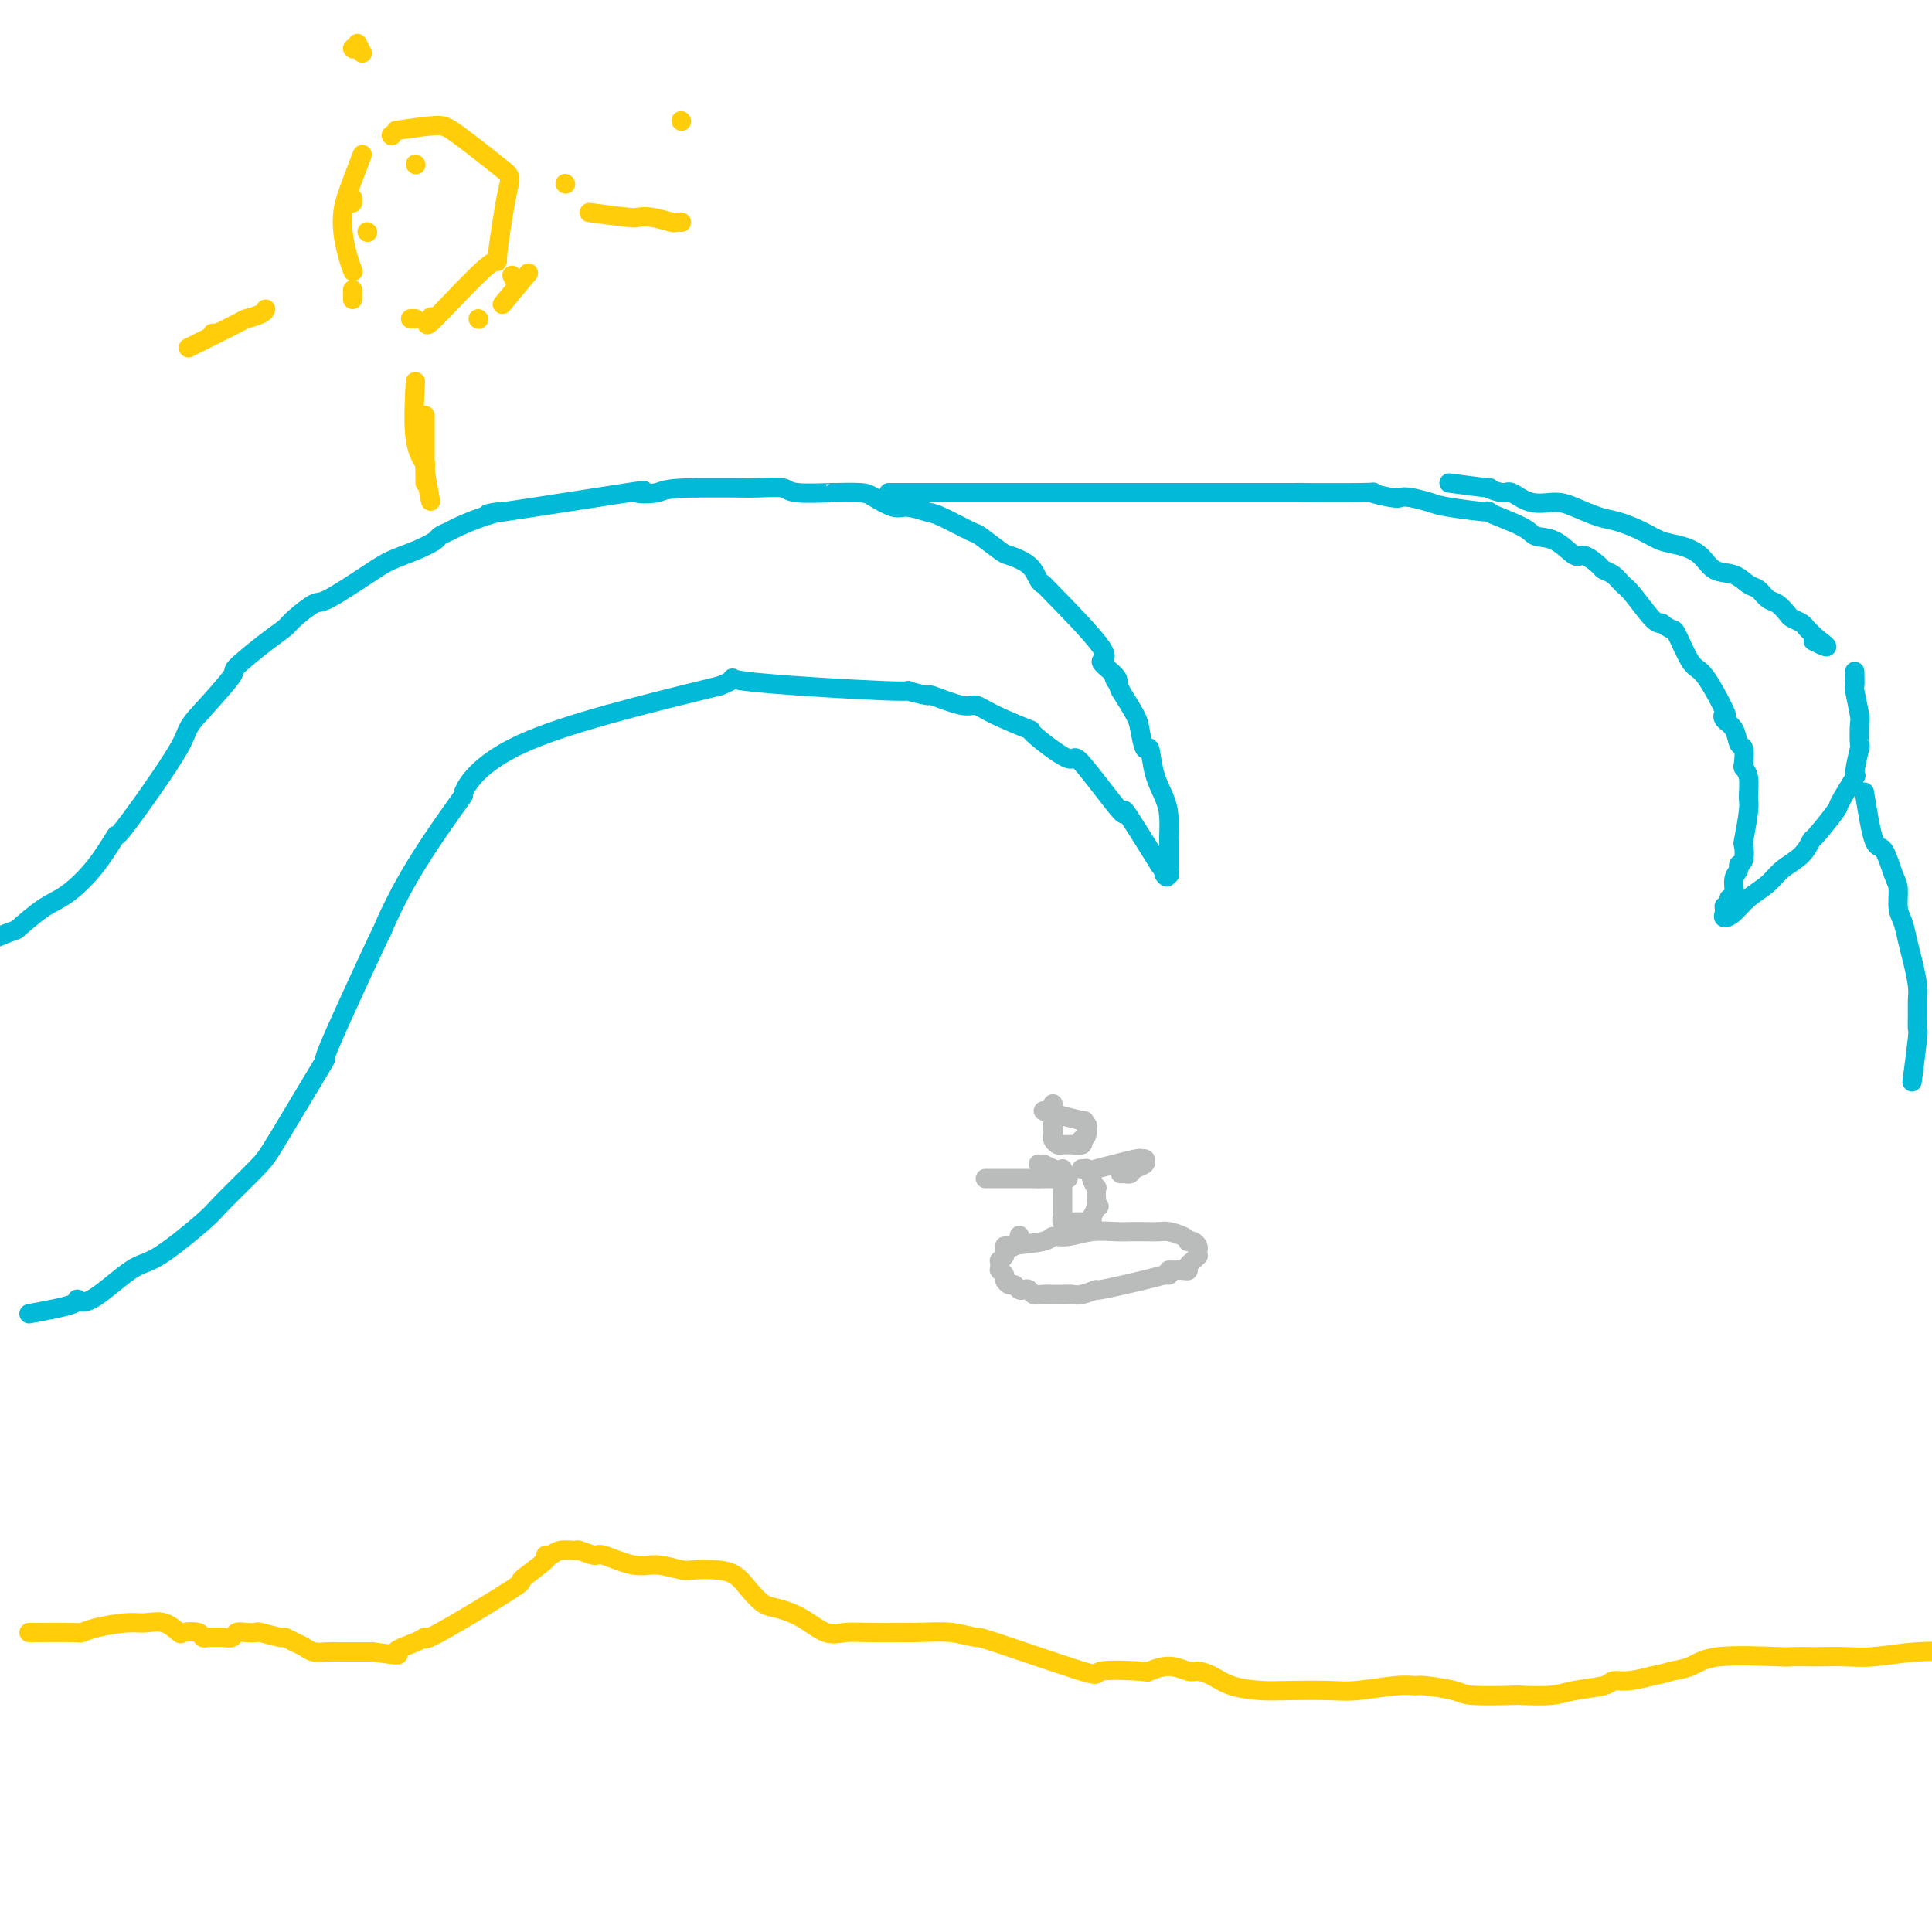 <svg viewBox='0 0 400 400' version='1.1' xmlns='http://www.w3.org/2000/svg' xmlns:xlink='http://www.w3.org/1999/xlink'><g fill='none' stroke='#00BAD8' stroke-width='4' stroke-linecap='round' stroke-linejoin='round'><path d='M6,272c3.725,-0.686 7.450,-1.372 9,-2c1.550,-0.628 0.927,-1.197 1,-1c0.073,0.197 0.844,1.162 3,0c2.156,-1.162 5.698,-4.450 8,-6c2.302,-1.550 3.365,-1.360 6,-3c2.635,-1.640 6.843,-5.108 9,-7c2.157,-1.892 2.263,-2.208 4,-4c1.737,-1.792 5.106,-5.061 7,-7c1.894,-1.939 2.315,-2.549 5,-7c2.685,-4.451 7.636,-12.743 9,-15c1.364,-2.257 -0.858,1.522 1,-3c1.858,-4.522 7.797,-17.344 10,-22c2.203,-4.656 0.671,-1.146 1,-2c0.329,-0.854 2.519,-6.071 6,-12c3.481,-5.929 8.253,-12.569 10,-15c1.747,-2.431 0.470,-0.655 1,-2c0.530,-1.345 2.866,-5.813 12,-10c9.134,-4.187 25.067,-8.094 41,-12'/><path d='M149,142c5.779,-2.209 -0.275,-1.733 5,-1c5.275,0.733 21.878,1.721 29,2c7.122,0.279 4.761,-0.151 5,0c0.239,0.151 3.077,0.882 4,1c0.923,0.118 -0.069,-0.377 1,0c1.069,0.377 4.199,1.626 6,2c1.801,0.374 2.274,-0.128 3,0c0.726,0.128 1.707,0.885 4,2c2.293,1.115 5.899,2.587 7,3c1.101,0.413 -0.302,-0.234 1,1c1.302,1.234 5.310,4.350 7,5c1.690,0.650 1.061,-1.166 3,1c1.939,2.166 6.445,8.314 8,10c1.555,1.686 0.159,-1.090 1,0c0.841,1.090 3.921,6.045 7,11'/><path d='M240,179c2.641,3.701 1.244,2.453 1,2c-0.244,-0.453 0.667,-0.110 1,0c0.333,0.110 0.089,-0.014 0,0c-0.089,0.014 -0.024,0.164 0,0c0.024,-0.164 0.006,-0.643 0,-1c-0.006,-0.357 -0.001,-0.591 0,-1c0.001,-0.409 -0.002,-0.993 0,-2c0.002,-1.007 0.008,-2.437 0,-3c-0.008,-0.563 -0.029,-0.258 0,-1c0.029,-0.742 0.110,-2.531 0,-4c-0.110,-1.469 -0.411,-2.617 -1,-4c-0.589,-1.383 -1.466,-3.001 -2,-5c-0.534,-1.999 -0.726,-4.378 -1,-5c-0.274,-0.622 -0.630,0.514 -1,0c-0.370,-0.514 -0.753,-2.677 -1,-4c-0.247,-1.323 -0.356,-1.807 -1,-3c-0.644,-1.193 -1.822,-3.097 -3,-5'/><path d='M232,143c-1.833,-4.462 -1.417,-2.619 -1,-2c0.417,0.619 0.834,0.012 0,-1c-0.834,-1.012 -2.920,-2.430 -3,-3c-0.080,-0.570 1.845,-0.292 0,-3c-1.845,-2.708 -7.461,-8.404 -10,-11c-2.539,-2.596 -2.001,-2.094 -2,-2c0.001,0.094 -0.536,-0.221 -1,-1c-0.464,-0.779 -0.855,-2.024 -2,-3c-1.145,-0.976 -3.045,-1.684 -4,-2c-0.955,-0.316 -0.964,-0.241 -2,-1c-1.036,-0.759 -3.100,-2.351 -4,-3c-0.900,-0.649 -0.637,-0.354 -2,-1c-1.363,-0.646 -4.350,-2.232 -6,-3c-1.650,-0.768 -1.961,-0.717 -3,-1c-1.039,-0.283 -2.806,-0.899 -4,-1c-1.194,-0.101 -1.816,0.312 -3,0c-1.184,-0.312 -2.930,-1.351 -4,-2c-1.070,-0.649 -1.463,-0.910 -3,-1c-1.537,-0.090 -4.216,-0.010 -5,0c-0.784,0.010 0.328,-0.050 -1,0c-1.328,0.050 -5.096,0.210 -7,0c-1.904,-0.210 -1.944,-0.788 -3,-1c-1.056,-0.212 -3.128,-0.057 -5,0c-1.872,0.057 -3.542,0.015 -5,0c-1.458,-0.015 -2.702,-0.004 -4,0c-1.298,0.004 -2.649,0.002 -4,0'/><path d='M144,101c-6.749,0.054 -6.621,0.690 -8,1c-1.379,0.310 -4.264,0.295 -4,0c0.264,-0.295 3.679,-0.871 -2,0c-5.679,0.871 -20.452,3.189 -26,4c-5.548,0.811 -1.872,0.115 -1,0c0.872,-0.115 -1.060,0.349 -3,1c-1.940,0.651 -3.890,1.487 -5,2c-1.110,0.513 -1.381,0.704 -2,1c-0.619,0.296 -1.585,0.699 -2,1c-0.415,0.301 -0.279,0.502 -1,1c-0.721,0.498 -2.298,1.294 -4,2c-1.702,0.706 -3.527,1.323 -5,2c-1.473,0.677 -2.592,1.413 -5,3c-2.408,1.587 -6.104,4.025 -8,5c-1.896,0.975 -1.991,0.486 -3,1c-1.009,0.514 -2.931,2.031 -4,3c-1.069,0.969 -1.284,1.389 -2,2c-0.716,0.611 -1.934,1.411 -4,3c-2.066,1.589 -4.979,3.966 -6,5c-1.021,1.034 -0.149,0.724 -1,2c-0.851,1.276 -3.426,4.138 -6,7'/><path d='M42,147c-4.044,4.257 -2.654,3.900 -5,8c-2.346,4.100 -8.429,12.657 -11,16c-2.571,3.343 -1.632,1.471 -2,2c-0.368,0.529 -2.043,3.460 -4,6c-1.957,2.540 -4.195,4.691 -6,6c-1.805,1.309 -3.177,1.777 -5,3c-1.823,1.223 -4.096,3.201 -5,4c-0.904,0.799 -0.437,0.418 -2,1c-1.563,0.582 -5.154,2.128 -7,3c-1.846,0.872 -1.947,1.071 -2,1c-0.053,-0.071 -0.056,-0.411 -1,0c-0.944,0.411 -2.827,1.574 -4,2c-1.173,0.426 -1.634,0.114 -2,0c-0.366,-0.114 -0.637,-0.031 -1,0c-0.363,0.031 -0.818,0.009 -1,0c-0.182,-0.009 -0.091,-0.004 0,0'/><path d='M184,102c3.357,0.000 6.713,0.000 8,0c1.287,0.000 0.504,0.000 1,0c0.496,0.000 2.271,0.000 4,0c1.729,0.000 3.413,0.000 5,0c1.587,0.000 3.076,-0.000 4,0c0.924,0.000 1.282,-0.000 2,0c0.718,0.000 1.794,0.000 3,0c1.206,0.000 2.541,0.000 4,0c1.459,0.000 3.041,-0.000 4,0c0.959,0.000 1.296,0.000 2,0c0.704,0.000 1.776,0.000 3,0c1.224,0.000 2.600,0.000 4,0c1.400,0.000 2.823,0.000 4,0c1.177,0.000 2.108,-0.000 3,0c0.892,0.000 1.744,0.000 5,0c3.256,0.000 8.915,0.000 11,0c2.085,0.000 0.596,0.000 2,0c1.404,0.000 5.702,0.000 10,0'/><path d='M263,102c12.521,-0.004 4.324,-0.015 5,0c0.676,0.015 10.223,0.056 14,0c3.777,-0.056 1.782,-0.208 2,0c0.218,0.208 2.650,0.776 4,1c1.350,0.224 1.619,0.103 2,0c0.381,-0.103 0.873,-0.188 2,0c1.127,0.188 2.890,0.648 4,1c1.110,0.352 1.566,0.595 4,1c2.434,0.405 6.846,0.971 8,1c1.154,0.029 -0.949,-0.478 0,0c0.949,0.478 4.949,1.940 7,3c2.051,1.060 2.154,1.716 3,2c0.846,0.284 2.435,0.195 4,1c1.565,0.805 3.105,2.505 4,3c0.895,0.495 1.146,-0.214 2,0c0.854,0.214 2.310,1.353 3,2c0.690,0.647 0.615,0.804 1,1c0.385,0.196 1.230,0.431 2,1c0.770,0.569 1.464,1.472 2,2c0.536,0.528 0.914,0.681 2,2c1.086,1.319 2.882,3.806 4,5c1.118,1.194 1.559,1.097 2,1'/><path d='M344,129c2.540,1.965 2.390,0.876 3,2c0.610,1.124 1.980,4.461 3,6c1.020,1.539 1.692,1.278 3,3c1.308,1.722 3.253,5.425 4,7c0.747,1.575 0.295,1.022 0,1c-0.295,-0.022 -0.433,0.488 0,1c0.433,0.512 1.435,1.026 2,2c0.565,0.974 0.691,2.409 1,3c0.309,0.591 0.800,0.340 1,1c0.200,0.660 0.107,2.231 0,3c-0.107,0.769 -0.229,0.736 0,1c0.229,0.264 0.807,0.824 1,2c0.193,1.176 0.000,2.967 0,4c-0.000,1.033 0.192,1.310 0,3c-0.192,1.690 -0.768,4.795 -1,6c-0.232,1.205 -0.119,0.510 0,1c0.119,0.490 0.243,2.166 0,3c-0.243,0.834 -0.853,0.826 -1,1c-0.147,0.174 0.171,0.530 0,1c-0.171,0.470 -0.829,1.054 -1,2c-0.171,0.946 0.146,2.255 0,3c-0.146,0.745 -0.756,0.927 -1,1c-0.244,0.073 -0.122,0.036 0,0'/><path d='M358,186c-0.844,4.332 -0.953,2.662 -1,2c-0.047,-0.662 -0.033,-0.316 0,0c0.033,0.316 0.085,0.601 0,1c-0.085,0.399 -0.306,0.910 0,1c0.306,0.090 1.139,-0.243 2,-1c0.861,-0.757 1.751,-1.938 3,-3c1.249,-1.062 2.856,-2.007 4,-3c1.144,-0.993 1.824,-2.036 3,-3c1.176,-0.964 2.848,-1.851 4,-3c1.152,-1.149 1.784,-2.562 2,-3c0.216,-0.438 0.015,0.098 1,-1c0.985,-1.098 3.158,-3.830 4,-5c0.842,-1.170 0.355,-0.779 1,-2c0.645,-1.221 2.421,-4.054 3,-5c0.579,-0.946 -0.040,-0.003 0,-1c0.040,-0.997 0.739,-3.932 1,-5c0.261,-1.068 0.084,-0.270 0,-1c-0.084,-0.730 -0.075,-2.988 0,-4c0.075,-1.012 0.216,-0.776 0,-2c-0.216,-1.224 -0.789,-3.906 -1,-5c-0.211,-1.094 -0.060,-0.598 0,-1c0.060,-0.402 0.030,-1.701 0,-3'/><path d='M300,100c3.462,0.457 6.924,0.915 8,1c1.076,0.085 -0.236,-0.202 0,0c0.236,0.202 2.018,0.893 3,1c0.982,0.107 1.165,-0.371 2,0c0.835,0.371 2.322,1.590 4,2c1.678,0.410 3.547,0.010 5,0c1.453,-0.010 2.488,0.368 4,1c1.512,0.632 3.499,1.517 5,2c1.501,0.483 2.517,0.565 4,1c1.483,0.435 3.435,1.224 5,2c1.565,0.776 2.743,1.541 4,2c1.257,0.459 2.591,0.613 4,1c1.409,0.387 2.891,1.006 4,2c1.109,0.994 1.844,2.365 3,3c1.156,0.635 2.732,0.536 4,1c1.268,0.464 2.228,1.490 3,2c0.772,0.510 1.358,0.504 2,1c0.642,0.496 1.342,1.495 2,2c0.658,0.505 1.276,0.517 2,1c0.724,0.483 1.556,1.439 2,2c0.444,0.561 0.500,0.728 1,1c0.500,0.272 1.443,0.650 2,1c0.557,0.350 0.727,0.671 1,1c0.273,0.329 0.649,0.665 1,1c0.351,0.335 0.675,0.667 1,1'/><path d='M376,132c4.332,3.166 1.161,1.580 0,1c-1.161,-0.580 -0.311,-0.156 0,0c0.311,0.156 0.084,0.042 0,0c-0.084,-0.042 -0.024,-0.012 0,0c0.024,0.012 0.012,0.006 0,0'/><path d='M386,164c0.671,4.135 1.342,8.270 2,10c0.658,1.730 1.304,1.056 2,2c0.696,0.944 1.443,3.505 2,5c0.557,1.495 0.922,1.924 1,3c0.078,1.076 -0.133,2.798 0,4c0.133,1.202 0.610,1.882 1,3c0.390,1.118 0.693,2.672 1,4c0.307,1.328 0.618,2.430 1,4c0.382,1.570 0.835,3.607 1,5c0.165,1.393 0.040,2.140 0,3c-0.040,0.860 0.003,1.833 0,3c-0.003,1.167 -0.052,2.529 0,3c0.052,0.471 0.206,0.050 0,2c-0.206,1.950 -0.773,6.271 -1,8c-0.227,1.729 -0.113,0.864 0,0'/></g>
<g fill='none' stroke='#FFCD0A' stroke-width='4' stroke-linecap='round' stroke-linejoin='round'><path d='M6,338c3.626,-0.022 7.253,-0.044 9,0c1.747,0.044 1.615,0.153 2,0c0.385,-0.153 1.287,-0.570 3,-1c1.713,-0.430 4.236,-0.875 6,-1c1.764,-0.125 2.771,0.071 4,0c1.229,-0.071 2.682,-0.407 4,0c1.318,0.407 2.500,1.559 3,2c0.500,0.441 0.318,0.171 1,0c0.682,-0.171 2.227,-0.242 3,0c0.773,0.242 0.774,0.798 1,1c0.226,0.202 0.676,0.050 1,0c0.324,-0.050 0.523,0.001 1,0c0.477,-0.001 1.232,-0.052 2,0c0.768,0.052 1.551,0.209 2,0c0.449,-0.209 0.566,-0.784 1,-1c0.434,-0.216 1.187,-0.073 2,0c0.813,0.073 1.688,0.075 2,0c0.312,-0.075 0.062,-0.228 1,0c0.938,0.228 3.065,0.835 4,1c0.935,0.165 0.677,-0.114 1,0c0.323,0.114 1.227,0.619 2,1c0.773,0.381 1.417,0.638 2,1c0.583,0.362 1.107,0.829 2,1c0.893,0.171 2.157,0.046 3,0c0.843,-0.046 1.265,-0.012 2,0c0.735,0.012 1.781,0.004 3,0c1.219,-0.004 2.609,-0.002 4,0'/><path d='M77,342c7.579,1.027 5.025,0.596 5,0c-0.025,-0.596 2.478,-1.357 4,-2c1.522,-0.643 2.063,-1.167 2,-1c-0.063,0.167 -0.729,1.025 3,-1c3.729,-2.025 11.853,-6.934 15,-9c3.147,-2.066 1.317,-1.290 2,-2c0.683,-0.710 3.879,-2.908 5,-4c1.121,-1.092 0.168,-1.078 0,-1c-0.168,0.078 0.449,0.221 1,0c0.551,-0.221 1.036,-0.808 2,-1c0.964,-0.192 2.407,0.009 3,0c0.593,-0.009 0.338,-0.228 1,0c0.662,0.228 2.243,0.902 3,1c0.757,0.098 0.691,-0.380 2,0c1.309,0.380 3.995,1.618 6,2c2.005,0.382 3.331,-0.092 5,0c1.669,0.092 3.682,0.751 5,1c1.318,0.249 1.942,0.088 3,0c1.058,-0.088 2.550,-0.102 4,0c1.450,0.102 2.858,0.319 4,1c1.142,0.681 2.017,1.826 3,3c0.983,1.174 2.075,2.377 3,3c0.925,0.623 1.682,0.664 3,1c1.318,0.336 3.197,0.966 5,2c1.803,1.034 3.530,2.473 5,3c1.470,0.527 2.683,0.141 4,0c1.317,-0.141 2.739,-0.038 5,0c2.261,0.038 5.360,0.011 7,0c1.640,-0.011 1.820,-0.005 2,0'/><path d='M189,338c4.282,-0.071 5.987,-0.247 8,0c2.013,0.247 4.334,0.917 5,1c0.666,0.083 -0.322,-0.421 4,1c4.322,1.421 13.954,4.768 18,6c4.046,1.232 2.506,0.348 4,0c1.494,-0.348 6.024,-0.160 8,0c1.976,0.160 1.400,0.294 2,0c0.600,-0.294 2.377,-1.014 4,-1c1.623,0.014 3.090,0.764 4,1c0.910,0.236 1.261,-0.042 2,0c0.739,0.042 1.866,0.403 3,1c1.134,0.597 2.273,1.429 4,2c1.727,0.571 4.040,0.881 6,1c1.960,0.119 3.565,0.046 6,0c2.435,-0.046 5.698,-0.066 8,0c2.302,0.066 3.643,0.217 6,0c2.357,-0.217 5.731,-0.800 8,-1c2.269,-0.200 3.432,-0.015 4,0c0.568,0.015 0.539,-0.140 2,0c1.461,0.140 4.411,0.574 6,1c1.589,0.426 1.819,0.843 4,1c2.181,0.157 6.315,0.053 8,0c1.685,-0.053 0.923,-0.057 2,0c1.077,0.057 3.995,0.174 6,0c2.005,-0.174 3.098,-0.638 5,-1c1.902,-0.362 4.613,-0.623 6,-1c1.387,-0.377 1.450,-0.871 2,-1c0.550,-0.129 1.586,0.106 3,0c1.414,-0.106 3.207,-0.553 5,-1'/><path d='M342,347c3.960,-0.817 3.358,-0.860 4,-1c0.642,-0.140 2.526,-0.377 4,-1c1.474,-0.623 2.538,-1.631 6,-2c3.462,-0.369 9.320,-0.099 12,0c2.680,0.099 2.180,0.028 3,0c0.820,-0.028 2.960,-0.011 4,0c1.040,0.011 0.980,0.017 2,0c1.020,-0.017 3.121,-0.057 5,0c1.879,0.057 3.536,0.212 6,0c2.464,-0.212 5.737,-0.789 9,-1c3.263,-0.211 6.518,-0.054 8,0c1.482,0.054 1.193,0.007 2,0c0.807,-0.007 2.710,0.027 5,0c2.290,-0.027 4.965,-0.115 7,0c2.035,0.115 3.428,0.433 5,0c1.572,-0.433 3.322,-1.619 4,-2c0.678,-0.381 0.284,0.041 1,0c0.716,-0.041 2.542,-0.547 4,-1c1.458,-0.453 2.546,-0.853 4,-1c1.454,-0.147 3.272,-0.042 4,0c0.728,0.042 0.364,0.021 0,0'/></g>
<g fill='none' stroke='#BABBBB' stroke-width='4' stroke-linecap='round' stroke-linejoin='round'><path d='M208,258c3.215,-0.301 6.429,-0.603 8,-1c1.571,-0.397 1.498,-0.891 2,-1c0.502,-0.109 1.579,0.167 3,0c1.421,-0.167 3.186,-0.777 5,-1c1.814,-0.223 3.678,-0.061 5,0c1.322,0.061 2.102,0.019 3,0c0.898,-0.019 1.915,-0.015 3,0c1.085,0.015 2.237,0.043 3,0c0.763,-0.043 1.135,-0.156 2,0c0.865,0.156 2.221,0.581 3,1c0.779,0.419 0.979,0.833 1,1c0.021,0.167 -0.138,0.087 0,0c0.138,-0.087 0.574,-0.182 1,0c0.426,0.182 0.844,0.640 1,1c0.156,0.360 0.052,0.621 0,1c-0.052,0.379 -0.052,0.876 0,1c0.052,0.124 0.156,-0.124 0,0c-0.156,0.124 -0.572,0.622 -1,1c-0.428,0.378 -0.867,0.637 -1,1c-0.133,0.363 0.041,0.828 0,1c-0.041,0.172 -0.297,0.049 -1,0c-0.703,-0.049 -1.851,-0.025 -3,0'/><path d='M242,263c-0.894,1.007 -0.128,1.025 0,1c0.128,-0.025 -0.382,-0.094 -1,0c-0.618,0.094 -1.345,0.351 -4,1c-2.655,0.649 -7.240,1.691 -9,2c-1.760,0.309 -0.695,-0.113 -1,0c-0.305,0.113 -1.979,0.762 -3,1c-1.021,0.238 -1.390,0.063 -2,0c-0.610,-0.063 -1.463,-0.016 -2,0c-0.537,0.016 -0.760,0.001 -1,0c-0.240,-0.001 -0.498,0.014 -1,0c-0.502,-0.014 -1.248,-0.055 -2,0c-0.752,0.055 -1.511,0.207 -2,0c-0.489,-0.207 -0.708,-0.773 -1,-1c-0.292,-0.227 -0.657,-0.117 -1,0c-0.343,0.117 -0.665,0.239 -1,0c-0.335,-0.239 -0.682,-0.838 -1,-1c-0.318,-0.162 -0.607,0.114 -1,0c-0.393,-0.114 -0.890,-0.618 -1,-1c-0.110,-0.382 0.167,-0.641 0,-1c-0.167,-0.359 -0.776,-0.818 -1,-1c-0.224,-0.182 -0.061,-0.086 0,0c0.061,0.086 0.020,0.164 0,0c-0.020,-0.164 -0.019,-0.569 0,-1c0.019,-0.431 0.057,-0.889 0,-1c-0.057,-0.111 -0.208,0.124 0,0c0.208,-0.124 0.774,-0.607 1,-1c0.226,-0.393 0.113,-0.697 0,-1'/><path d='M208,259c0.393,-0.881 1.375,-0.583 2,-1c0.625,-0.417 0.893,-1.548 1,-2c0.107,-0.452 0.054,-0.226 0,0'/><path d='M216,230c3.412,0.879 6.824,1.759 8,2c1.176,0.241 0.115,-0.156 0,0c-0.115,0.156 0.715,0.864 1,1c0.285,0.136 0.026,-0.299 0,0c-0.026,0.299 0.183,1.334 0,2c-0.183,0.666 -0.756,0.963 -1,1c-0.244,0.037 -0.160,-0.186 0,0c0.160,0.186 0.394,0.783 0,1c-0.394,0.217 -1.416,0.055 -2,0c-0.584,-0.055 -0.731,-0.004 -1,0c-0.269,0.004 -0.661,-0.041 -1,0c-0.339,0.041 -0.627,0.168 -1,0c-0.373,-0.168 -0.832,-0.631 -1,-1c-0.168,-0.369 -0.045,-0.645 0,-1c0.045,-0.355 0.012,-0.788 0,-2c-0.012,-1.212 -0.003,-3.203 0,-4c0.003,-0.797 0.002,-0.398 0,0'/><path d='M220,242c-0.001,3.406 -0.002,6.811 0,8c0.002,1.189 0.006,0.161 0,0c-0.006,-0.161 -0.022,0.545 0,1c0.022,0.455 0.082,0.658 0,1c-0.082,0.342 -0.305,0.824 0,1c0.305,0.176 1.138,0.047 2,0c0.862,-0.047 1.751,-0.011 2,0c0.249,0.011 -0.143,-0.001 0,0c0.143,0.001 0.822,0.016 1,0c0.178,-0.016 -0.145,-0.064 0,0c0.145,0.064 0.757,0.241 1,0c0.243,-0.241 0.117,-0.900 0,-1c-0.117,-0.100 -0.224,0.358 0,0c0.224,-0.358 0.778,-1.531 1,-2c0.222,-0.469 0.111,-0.235 0,0'/><path d='M227,250c1.083,-0.467 0.291,-0.134 0,0c-0.291,0.134 -0.082,0.067 0,0c0.082,-0.067 0.037,-0.136 0,-1c-0.037,-0.864 -0.066,-2.522 0,-3c0.066,-0.478 0.228,0.226 0,0c-0.228,-0.226 -0.845,-1.381 -1,-2c-0.155,-0.619 0.151,-0.702 0,-1c-0.151,-0.298 -0.758,-0.812 -1,-1c-0.242,-0.188 -0.117,-0.050 0,0c0.117,0.050 0.228,0.014 0,0c-0.228,-0.014 -0.793,-0.004 -1,0c-0.207,0.004 -0.056,0.001 0,0c0.056,-0.001 0.016,-0.000 0,0c-0.016,0.000 -0.008,0.000 0,0'/><path d='M227,242c3.260,-0.845 6.520,-1.690 8,-2c1.480,-0.310 1.181,-0.084 1,0c-0.181,0.084 -0.243,0.025 0,0c0.243,-0.025 0.790,-0.018 1,0c0.210,0.018 0.081,0.047 0,0c-0.081,-0.047 -0.116,-0.170 0,0c0.116,0.170 0.381,0.634 0,1c-0.381,0.366 -1.409,0.634 -2,1c-0.591,0.366 -0.746,0.830 -1,1c-0.254,0.170 -0.607,0.046 -1,0c-0.393,-0.046 -0.827,-0.013 -1,0c-0.173,0.013 -0.087,0.007 0,0'/><path d='M216,241c0.000,0.000 4.000,2.000 4,2'/><path d='M215,241c0.000,0.000 3.000,1.000 3,1'/><path d='M215,244c0.000,0.000 0.000,-1.000 0,-1'/><path d='M204,244c3.606,0.000 7.213,0.000 9,0c1.787,0.000 1.756,0.000 2,0c0.244,-0.000 0.763,-0.000 1,0c0.237,0.000 0.193,0.000 1,0c0.807,0.000 2.464,-0.000 3,0c0.536,0.000 -0.048,0.000 0,0c0.048,0.000 0.728,0.000 1,0c0.272,0.000 0.136,0.000 0,0'/></g>
<g fill='none' stroke='#FFCD0A' stroke-width='4' stroke-linecap='round' stroke-linejoin='round'><path d='M73,42c0.000,0.000 0.000,-1.000 0,-1'/><path d='M82,27c3.075,-0.449 6.150,-0.897 8,-1c1.850,-0.103 2.475,0.140 5,2c2.525,1.860 6.952,5.339 9,7c2.048,1.661 1.719,1.506 1,5c-0.719,3.494 -1.828,10.638 -2,13c-0.172,2.362 0.593,-0.058 -2,2c-2.593,2.058 -8.544,8.592 -11,11c-2.456,2.408 -1.416,0.688 -1,0c0.416,-0.688 0.208,-0.344 0,0'/><path d='M73,62c0.000,0.000 0.000,-2.000 0,-2'/><path d='M81,28c0.000,0.000 0.100,0.100 0.1,0.1'/><path d='M75,32c-1.161,3.015 -2.321,6.031 -3,8c-0.679,1.969 -0.875,2.892 -1,4c-0.125,1.108 -0.177,2.402 0,4c0.177,1.598 0.584,3.501 1,5c0.416,1.499 0.843,2.596 1,3c0.157,0.404 0.045,0.115 0,0c-0.045,-0.115 -0.022,-0.058 0,0'/><path d='M85,66c0.000,0.000 1.000,0.000 1,0'/><path d='M99,66c0.000,0.000 0.100,0.100 0.1,0.1'/><path d='M107,59c0.000,0.000 -1.000,-2.000 -1,-2'/><path d='M76,48c0.000,0.000 0.100,0.100 0.1,0.1'/><path d='M104,63c2.113,-2.536 4.226,-5.071 5,-6c0.774,-0.929 0.208,-0.250 0,0c-0.208,0.250 -0.060,0.071 0,0c0.060,-0.071 0.030,-0.036 0,0'/><path d='M73,10c0.000,0.000 0.100,0.100 0.1,0.1'/><path d='M86,34c0.000,0.000 0.100,0.100 0.1,0.1'/><path d='M117,38c0.000,0.000 0.100,0.100 0.1,0.1'/><path d='M141,25c0.000,0.000 0.100,0.100 0.1,0.1'/><path d='M44,69c0.000,0.000 1.000,0.000 1,0'/><path d='M86,79c-0.234,4.488 -0.469,8.976 0,12c0.469,3.024 1.641,4.584 2,5c0.359,0.416 -0.096,-0.311 0,1c0.096,1.311 0.742,4.660 1,6c0.258,1.340 0.129,0.670 0,0'/><path d='M74,9c0.000,0.000 1.000,2.000 1,2'/><path d='M39,72c4.083,-2.022 8.166,-4.045 10,-5c1.834,-0.955 1.419,-0.844 2,-1c0.581,-0.156 2.156,-0.581 3,-1c0.844,-0.419 0.955,-0.834 1,-1c0.045,-0.166 0.022,-0.083 0,0'/><path d='M88,86c0.000,4.674 0.000,9.347 0,11c0.000,1.653 0.000,0.285 0,0c0.000,-0.285 0.000,0.511 0,1c0.000,0.489 0.000,0.670 0,1c0.000,0.330 0.000,0.809 0,1c0.000,0.191 0.000,0.096 0,0'/><path d='M122,44c3.215,0.415 6.430,0.829 8,1c1.570,0.171 1.496,0.098 2,0c0.504,-0.098 1.585,-0.223 3,0c1.415,0.223 3.164,0.792 4,1c0.836,0.208 0.760,0.056 1,0c0.240,-0.056 0.795,-0.015 1,0c0.205,0.015 0.058,0.004 0,0c-0.058,-0.004 -0.029,-0.002 0,0'/></g>
</svg>